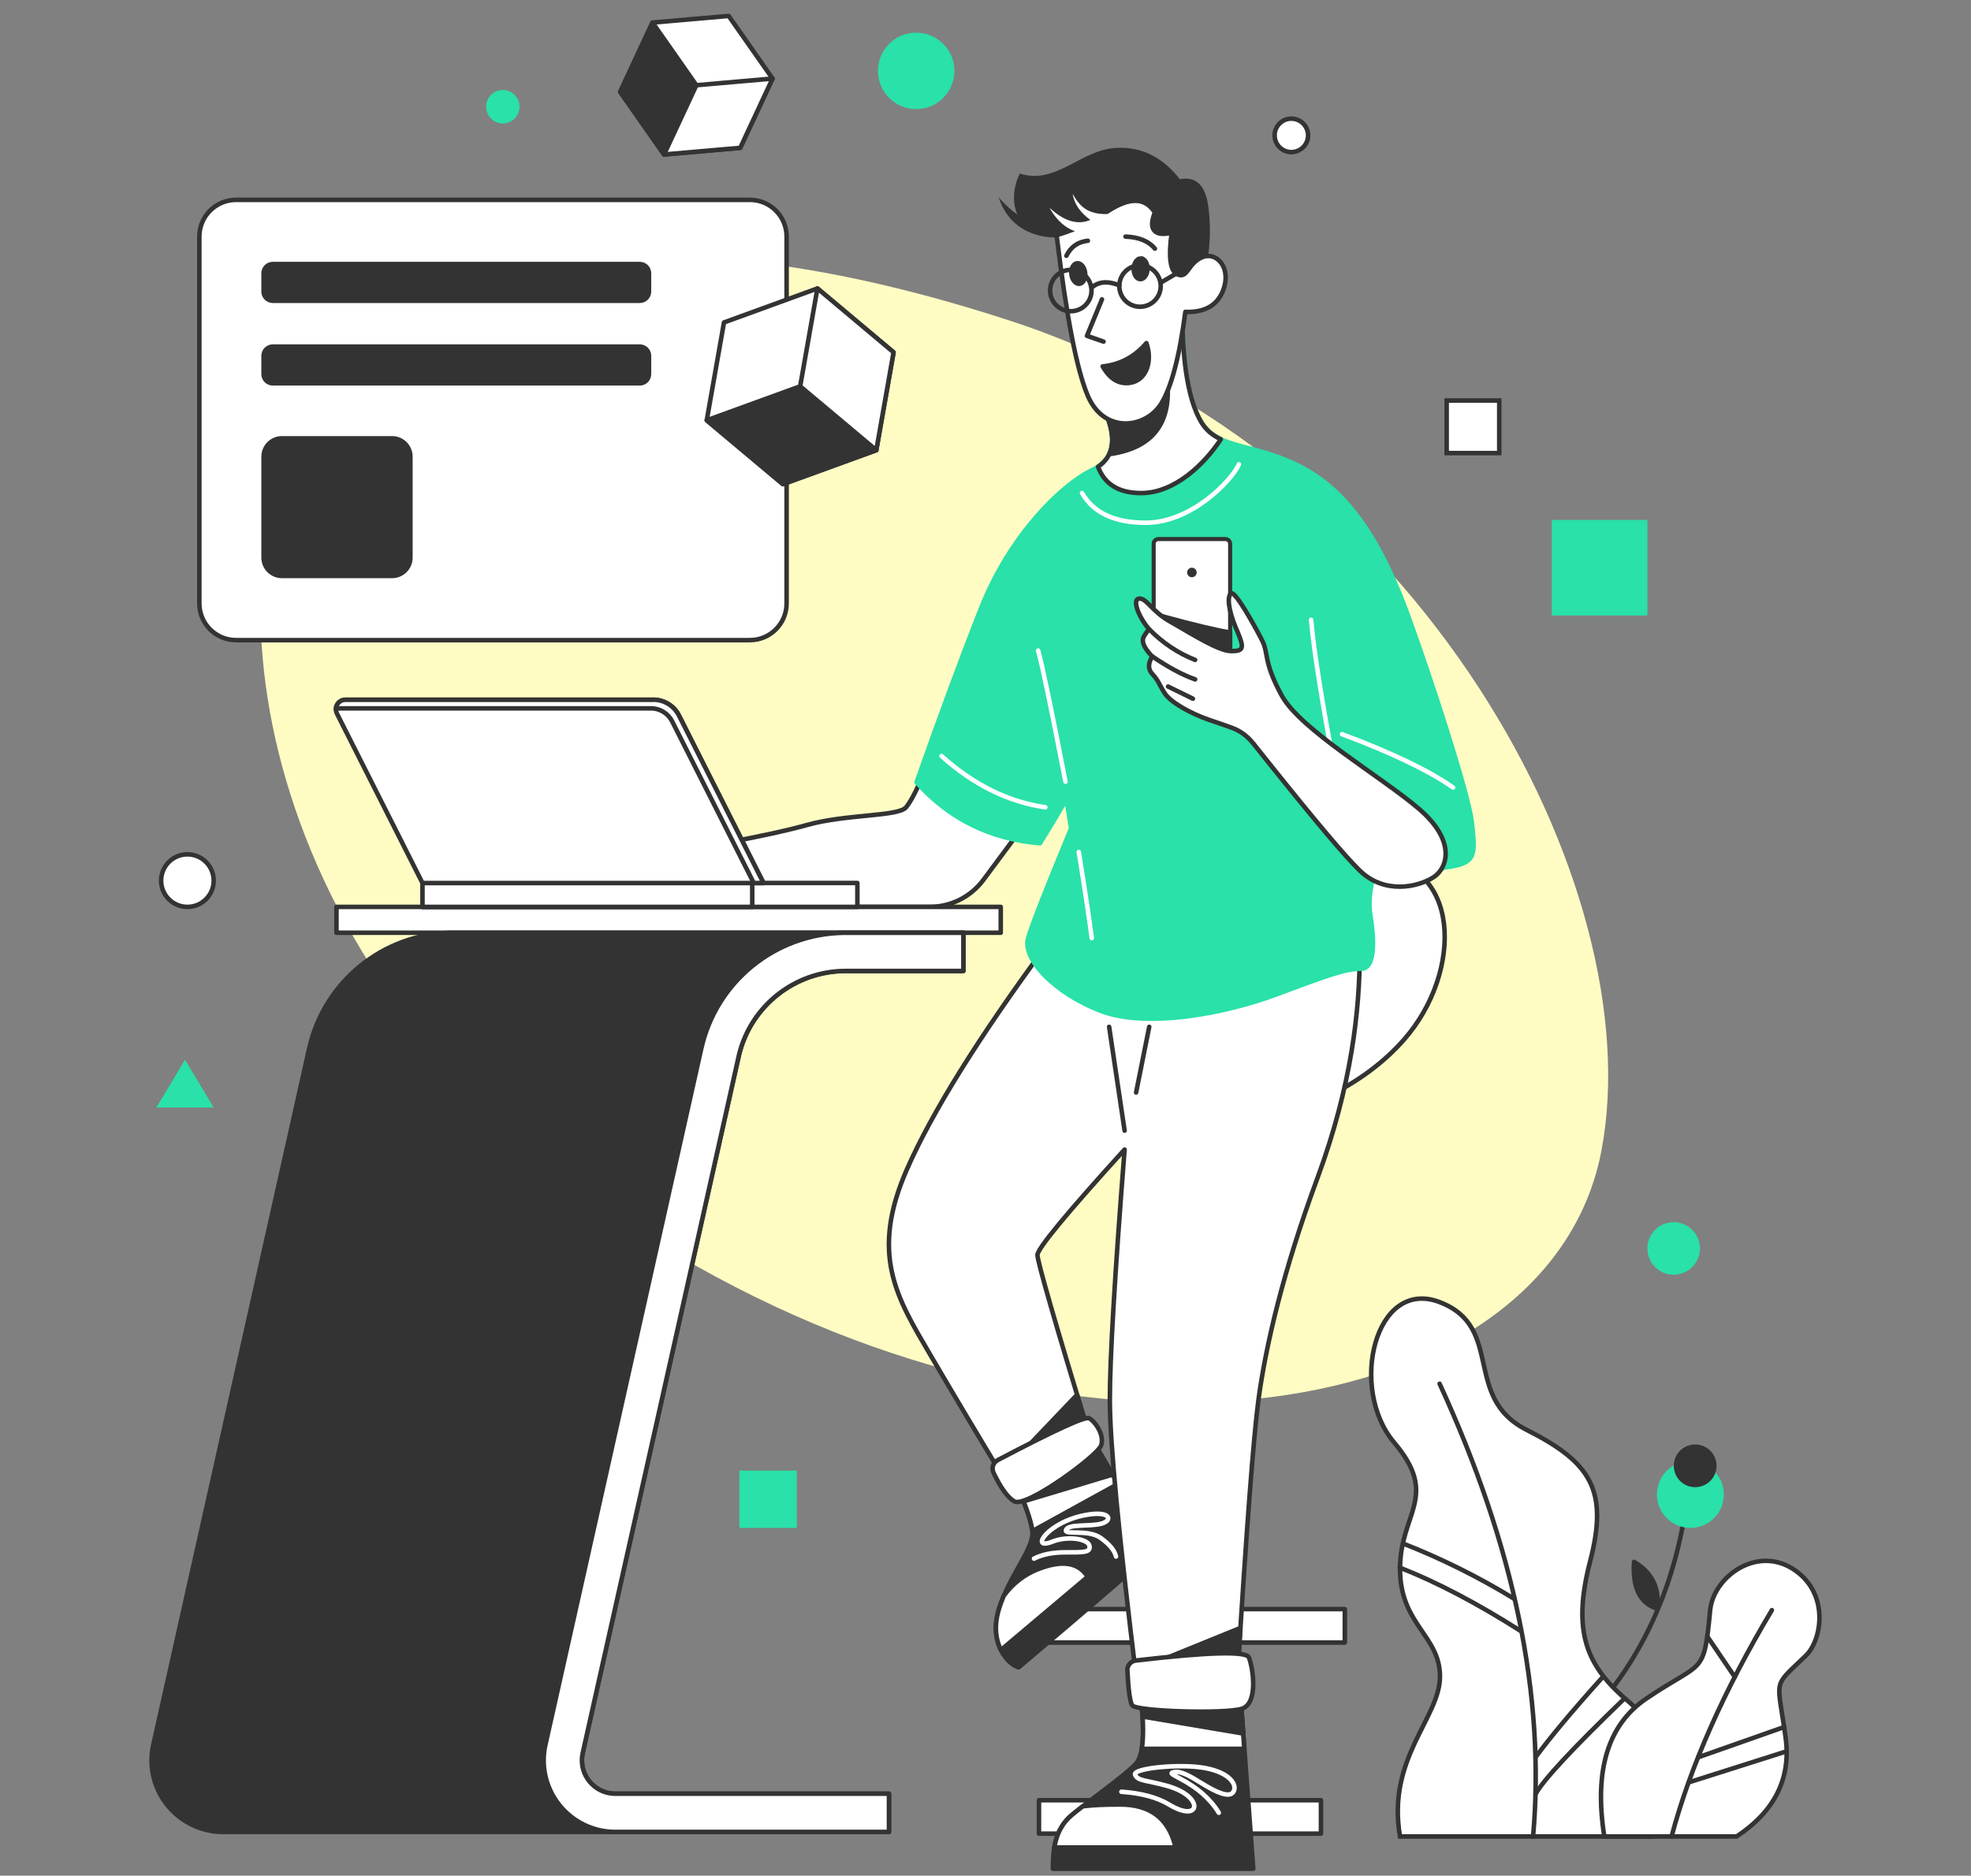 <svg xmlns="http://www.w3.org/2000/svg" width="436" height="415" viewBox="0 0 436 415" fill="none"><rect x="0" y="0" width="436" height="415" fill="#808080" stroke="none"/><g clip-path="url(#clip0_1552_3317)"><path d="M64.334 100.547C46.267 139.274 61.205 227.752 153.916 280.04C246.627 332.328 343.472 312.51 354.297 254.346C365.122 196.181 314.348 100.547 223.148 70.867C131.948 41.188 82.39 61.82 64.334 100.547Z" fill="#FFFCC3"></path><path d="M372.775 334.579C369.741 353.234 362.204 368.751 350.163 381.128" stroke="#333333" stroke-linecap="round" stroke-linejoin="round"></path><path d="M373.927 338.056C378.014 338.056 381.327 334.744 381.327 330.658C381.327 326.571 378.014 323.259 373.927 323.259C369.84 323.259 366.527 326.571 366.527 330.658C366.527 334.744 369.84 338.056 373.927 338.056Z" fill="#29E1A9"></path><path d="M374.984 328.544C377.32 328.544 379.213 326.651 379.213 324.316C379.213 321.981 377.32 320.088 374.984 320.088C372.649 320.088 370.756 321.981 370.756 324.316C370.756 326.651 372.649 328.544 374.984 328.544Z" fill="#333333" stroke="#333333" stroke-linecap="round" stroke-linejoin="round"></path><path d="M366.581 355.919C367.131 351.353 365.429 347.897 361.464 345.571C361.084 351.311 362.786 354.756 366.581 355.919Z" fill="#333333" stroke="#333333" stroke-linecap="round" stroke-linejoin="round"></path><path d="M309.696 406.326H365.481C368.124 391.56 366.38 381.614 360.248 376.477C351.051 368.772 347.658 361.225 351.738 345.487C355.83 329.749 352.013 323.597 337.71 316.368C323.407 309.149 332.879 293.685 318.534 288.126C304.188 282.566 298.247 307.151 308.385 319.148C318.523 331.144 309.696 334.717 309.696 347.104C309.696 359.492 318.534 361.817 318.534 370.939C318.534 380.06 306.683 389.066 309.696 406.326Z" fill="white" stroke="#333333" stroke-linecap="round"></path><path d="M318.449 306.157C334.983 342.094 341.876 375.483 339.127 406.336" stroke="#333333" stroke-linecap="round" stroke-linejoin="round"></path><path d="M354.551 371.034C347.785 378.57 342.827 384.489 339.677 388.802" stroke="#333333" stroke-linecap="round" stroke-linejoin="round"></path><path d="M359.297 375.843C347.827 386.899 341.294 393.938 339.677 396.95" stroke="#333333" stroke-linecap="round" stroke-linejoin="round"></path><path d="M335.004 353.773C327.107 348.943 318.903 344.863 310.383 341.513" stroke="#333333" stroke-linecap="round" stroke-linejoin="round"></path><path d="M336.442 360.897C326.79 354.756 317.857 350.063 309.622 346.829" stroke="#333333" stroke-linecap="round" stroke-linejoin="round"></path><path d="M354.899 406.326H384.15C392.597 400.735 396.212 393.452 394.996 384.489C393.167 371.034 391.888 373.592 399.436 366.352C402.946 362.98 404.722 353.044 397.343 347.633C388.981 341.502 379.023 348.827 378.304 356.237C376.866 371.034 376.866 367.208 364.149 375.843C355.671 381.604 352.584 391.761 354.888 406.326H354.899Z" fill="white" stroke="#333333" stroke-linecap="round"></path><path d="M391.952 356.247C381.286 374.131 373.896 390.831 369.763 406.337" stroke="#333333" stroke-linecap="round" stroke-linejoin="round"></path><path d="M394.669 382.11L375.672 388.801" stroke="#333333" stroke-linecap="round" stroke-linejoin="round"></path><path d="M395.219 387.48L373.579 394.351" stroke="#333333" stroke-linecap="round" stroke-linejoin="round"></path><path d="M383.749 371.034L377.691 362.103" stroke="#333333" stroke-linecap="round" stroke-linejoin="round"></path><path d="M331.642 88.614H320.014V100.241H331.642V88.614Z" fill="white" stroke="#333333" stroke-linecap="round"></path><path d="M364.414 115.038H343.271V136.177H364.414V115.038Z" fill="#29E1A9"></path><path d="M176.242 325.373H163.557V338.057H176.242V325.373Z" fill="#29E1A9"></path><path d="M370.228 282.038C373.439 282.038 376.043 279.435 376.043 276.224C376.043 273.014 373.439 270.411 370.228 270.411C367.017 270.411 364.414 273.014 364.414 276.224C364.414 279.435 367.017 282.038 370.228 282.038Z" fill="#29E1A9"></path><path d="M202.671 24.139C207.342 24.139 211.128 20.353 211.128 15.683C211.128 11.013 207.342 7.228 202.671 7.228C198 7.228 194.214 11.013 194.214 15.683C194.214 20.353 198 24.139 202.671 24.139Z" fill="#29E1A9"></path><path d="M41.457 200.652C44.668 200.652 47.271 198.049 47.271 194.839C47.271 191.628 44.668 189.025 41.457 189.025C38.246 189.025 35.643 191.628 35.643 194.839C35.643 198.049 38.246 200.652 41.457 200.652Z" fill="white" stroke="#333333" stroke-linecap="round"></path><path d="M40.929 234.475L47.272 245.044H34.586L40.929 234.475Z" fill="#29E1A9"></path><path d="M111.228 27.31C113.272 27.31 114.928 25.654 114.928 23.61C114.928 21.567 113.272 19.911 111.228 19.911C109.185 19.911 107.528 21.567 107.528 23.61C107.528 25.654 109.185 27.31 111.228 27.31Z" fill="#29E1A9"></path><path d="M285.657 33.652C287.7 33.652 289.357 31.995 289.357 29.952C289.357 27.909 287.7 26.253 285.657 26.253C283.614 26.253 281.957 27.909 281.957 29.952C281.957 31.995 283.614 33.652 285.657 33.652Z" fill="white" stroke="#333333" stroke-linecap="round"></path><path d="M165.882 44.222H52.218C47.734 44.222 44.1 47.856 44.1 52.339V133.514C44.1 137.997 47.734 141.631 52.218 141.631H165.882C170.366 141.631 174.001 137.997 174.001 133.514V52.339C174.001 47.856 170.366 44.222 165.882 44.222Z" fill="white" stroke="#333333" stroke-linecap="round" stroke-linejoin="round"></path><path d="M86.724 96.985H62.367C60.125 96.985 58.308 98.802 58.308 101.044V123.367C58.308 125.609 60.125 127.426 62.367 127.426H86.724C88.966 127.426 90.783 125.609 90.783 123.367V101.044C90.783 98.802 88.966 96.985 86.724 96.985Z" fill="#333333" stroke="#333333" stroke-linecap="round" stroke-linejoin="round"></path><path d="M141.526 58.428H60.337C59.216 58.428 58.308 59.336 58.308 60.457V64.516C58.308 65.637 59.216 66.545 60.337 66.545H141.526C142.647 66.545 143.556 65.637 143.556 64.516V60.457C143.556 59.336 142.647 58.428 141.526 58.428Z" fill="#333333" stroke="#333333" stroke-linecap="round" stroke-linejoin="round"></path><path d="M141.526 76.691H60.337C59.216 76.691 58.308 77.6 58.308 78.721V82.779C58.308 83.9 59.216 84.809 60.337 84.809H141.526C142.647 84.809 143.556 83.9 143.556 82.779V78.721C143.556 77.6 142.647 76.691 141.526 76.691Z" fill="#333333" stroke="#333333" stroke-linecap="round" stroke-linejoin="round"></path><path d="M161.189 3.528L170.893 17.385L163.747 32.711L146.896 34.18L137.191 20.334L144.338 4.997L161.189 3.528Z" fill="white" stroke="#333333" stroke-linecap="round" stroke-linejoin="round"></path><path d="M154.042 18.854L146.896 34.18L137.191 20.334L144.338 4.997L154.042 18.854Z" fill="#333333" stroke="#333333" stroke-linecap="round" stroke-linejoin="round"></path><path d="M146.896 34.18L154.042 18.854L170.893 17.385L163.746 32.711L146.896 34.18Z" fill="white" stroke="#333333" stroke-linecap="round" stroke-linejoin="round"></path><path d="M160.153 71.343L180.82 63.817L197.661 77.949L193.844 99.606L173.188 107.121L156.337 92.99L160.153 71.343Z" fill="white" stroke="#333333" stroke-linecap="round" stroke-linejoin="round"></path><path d="M177.004 85.475L193.844 99.606L173.188 107.121L156.337 92.99L177.004 85.475Z" fill="#333333" stroke="#333333" stroke-linecap="round" stroke-linejoin="round"></path><path d="M193.844 99.606L177.004 85.475L180.82 63.817L197.66 77.949L193.844 99.606Z" fill="white" stroke="#333333" stroke-linecap="round" stroke-linejoin="round"></path><path d="M297.487 356.025H224.544V363.424H297.487V356.025Z" fill="white" stroke="#333333" stroke-linecap="round" stroke-linejoin="round"></path><path d="M292.201 398.304H229.829V405.702H292.201V398.304Z" fill="white" stroke="#333333" stroke-linecap="round" stroke-linejoin="round"></path><path d="M269.419 250.16C287.993 246.809 301.715 240.098 310.563 230.035C323.851 214.942 323.217 190.093 303.554 190.093H255.94C246.828 191.277 241.532 198.221 240.041 210.947C237.81 230.035 222.852 228.524 219.448 235.817C217.175 240.679 233.836 245.456 269.419 250.171V250.16Z" fill="white" stroke="#333333" stroke-linecap="round" stroke-linejoin="round"></path><path d="M204.373 170.972C202.872 174.661 201.561 177.209 200.441 178.604C198.77 180.697 187.131 180.105 178.526 182.525C169.921 184.946 150.945 188.497 144.877 188.497C140.828 188.497 140.522 192.545 143.957 200.652H205.652C210.335 200.652 214.733 198.443 217.535 194.68L227.926 180.697L204.373 170.962V170.972Z" fill="white" stroke="#333333" stroke-linecap="round" stroke-linejoin="round"></path><path d="M224.364 327.53C226.626 332.329 227.958 336.028 228.349 338.618C228.941 342.497 223.106 348.691 220.896 356.28C218.687 363.869 223.19 368.414 225.347 368.91C243.287 353.722 253.382 344.96 255.634 342.645L241.891 319.043L224.364 327.541V327.53Z" fill="#333333" stroke="#333333" stroke-linecap="round" stroke-linejoin="round"></path><path d="M229.787 347.126C234.882 345.16 238.434 345.668 240.454 348.659L240.602 348.881L221.404 365.074C220.347 362.939 219.829 359.969 220.896 356.269C221.214 355.17 221.605 354.102 222.049 353.067C224.057 350.318 226.637 348.331 229.776 347.116L229.787 347.126Z" fill="white" stroke="#333333" stroke-linecap="round" stroke-linejoin="round"></path><path d="M241.901 319.032L247.314 328.323L228.37 338.755V338.607C227.979 336.123 226.731 332.614 224.628 328.069L224.374 327.519L241.901 319.021V319.032Z" fill="white" stroke="#333333" stroke-linecap="round" stroke-linejoin="round"></path><path d="M241.901 319.032L246.109 326.262L226.414 332.181C225.907 330.923 225.315 329.549 224.628 328.069L224.374 327.519L241.901 319.021V319.032Z" fill="#333333" stroke="#333333" stroke-linecap="round" stroke-linejoin="round"></path><path d="M228.729 344.853C230.569 343.923 232.852 343.458 235.58 343.458C239.682 343.458 241.362 343.543 240.982 341.978C240.601 340.414 236.034 339.822 232.937 341.048C229.829 342.274 230.072 340.826 231.478 339.378C232.884 337.93 236.161 335.753 240.982 335.066C245.802 334.379 246.119 336.482 243.551 337.137C240.982 337.793 236.447 337.137 235.833 338.459C235.22 339.78 240.654 338.205 243.551 340.319C245.475 341.735 246.585 343.088 246.87 344.388" stroke="white" stroke-linecap="round"></path><path d="M252.42 375.917C253.266 383.77 252.864 388.558 251.226 390.292C248.773 392.892 241.056 398.293 237.155 401.538C233.254 404.772 232.905 409.391 232.905 413.471H277.231L274.398 375.209L252.431 375.917H252.42Z" fill="#333333" stroke="#333333" stroke-linecap="round" stroke-linejoin="round"></path><path d="M247.78 399.255C254.397 399.255 258.457 402.31 259.968 408.408L260.053 408.757H233.223C233.667 406.125 234.713 403.557 237.155 401.538L237.874 400.946C238.382 400.544 238.931 400.111 239.513 399.657L240.02 399.593C241.849 399.371 244.312 399.255 247.79 399.255H247.78Z" fill="white" stroke="#333333" stroke-linecap="round" stroke-linejoin="round"></path><path d="M274.387 375.209L275.254 386.941H252.568C252.97 384.51 252.938 381.001 252.473 376.414L252.42 375.917L274.387 375.209Z" fill="white" stroke="#333333" stroke-linecap="round" stroke-linejoin="round"></path><path d="M274.387 375.209L275 383.548L252.748 379.796C252.684 378.739 252.589 377.619 252.473 376.414L252.42 375.917L274.387 375.209Z" fill="#333333" stroke="#333333" stroke-linecap="round" stroke-linejoin="round"></path><path d="M231.225 209.509C216.404 229.655 206.213 246.027 200.663 258.616C192.332 277.504 198.348 287.058 205.769 299.731C210.716 308.177 216.509 317.901 223.148 328.882L241.056 317.848C233.339 292.481 229.491 279.078 229.491 277.673C229.491 276.267 235.918 268.477 248.773 254.335C246.596 282.059 245.507 300.535 245.507 309.762C245.507 318.989 247.462 339.516 251.374 371.362H273.69C275.73 338.342 277.295 317.806 278.373 309.762C280.001 297.702 283.807 281.287 291.429 260.645C299.051 239.992 300.785 223.334 300.785 210.682C300.785 202.248 277.602 201.857 231.225 209.509Z" fill="white" stroke="#333333" stroke-linecap="round" stroke-linejoin="round"></path><path d="M253.583 368.645L274.388 360.189L273.87 368.476L273.69 371.362H251.374L251.226 370.209L253.583 368.645Z" fill="#333333" stroke="#333333" stroke-linecap="round" stroke-linejoin="round"></path><path d="M224.036 323.503L238.255 308.6L240.729 316.77L241.056 317.859L224.322 326.346L223.148 324.665L224.036 323.503Z" fill="#333333" stroke="#333333" stroke-linecap="round" stroke-linejoin="round"></path><path d="M244.883 92.091C247.145 97.904 246.035 101.879 241.553 104.024C234.84 107.248 223.444 118.346 217.07 134.433C212.82 145.161 208.052 158.046 202.756 173.086C209.955 181.161 219.057 185.664 230.051 186.573C232.06 183.36 234.016 180.104 235.897 176.817L236.944 183.275C231.51 196.382 228.328 204.478 227.43 207.554C226.066 212.183 233.328 219.772 243.498 223.662C253.668 227.551 270.931 224.285 282.433 219.984C293.934 215.682 297.634 214.339 301.102 214.339C304.569 214.339 303.819 206.581 303.142 202.554C302.698 199.87 302.984 196.783 303.998 193.295C314.506 192.672 320.86 191.985 323.048 191.245C326.325 190.124 326.315 188.317 325.575 181.922C324.835 175.528 316.452 149.865 311.515 136.336C306.578 122.806 299.96 110.25 289.072 104.035C278.183 97.82 269.726 99.765 265.846 93.592C261.966 87.419 261.522 75.423 261.522 68.732C261.522 64.272 257.188 69.683 248.509 84.967L244.894 92.102L244.883 92.091Z" fill="#29E1A9" stroke="#29E1A9" stroke-linecap="round" stroke-linejoin="round"></path><path d="M271.057 119.266H256.257C255.673 119.266 255.2 119.739 255.2 120.323V147.804C255.2 148.387 255.673 148.861 256.257 148.861H271.057C271.641 148.861 272.114 148.387 272.114 147.804V120.323C272.114 119.739 271.641 119.266 271.057 119.266Z" fill="white" stroke="#333333" stroke-width="0.9" stroke-linecap="round" stroke-linejoin="round"></path><path d="M255.19 136.124L255.56 135.913L257.463 136.442C264.081 138.26 268.965 139.422 272.105 139.94V147.793C272.105 148.375 271.629 148.85 271.048 148.85H256.248C255.666 148.85 255.19 148.375 255.19 147.793V136.114V136.124Z" fill="#333333" stroke="#333333" stroke-linecap="round" stroke-linejoin="round"></path><path d="M263.658 127.721C264.242 127.721 264.715 127.248 264.715 126.664C264.715 126.081 264.242 125.607 263.658 125.607C263.074 125.607 262.601 126.081 262.601 126.664C262.601 127.248 263.074 127.721 263.658 127.721Z" fill="#333333"></path><path d="M244.883 92.091L248.498 84.956L249.524 83.17C257.442 69.398 261.438 64.546 261.522 68.595V70.096C261.596 76.955 262.231 87.81 265.857 93.592C266.924 95.293 268.341 96.372 270.054 97.186C266.491 102.608 259.894 109.097 252.442 109.097C247.515 109.097 244.333 107.153 242.896 103.274C246.173 101.054 246.881 97.439 245.02 92.44L244.894 92.091H244.883Z" fill="white" stroke="#333333" stroke-linecap="round" stroke-linejoin="round"></path><path d="M254.091 75.508L257.801 81.184C260.021 92.652 255.867 99.11 245.327 100.547C246.342 98.454 246.247 95.749 245.01 92.44L244.883 92.092L248.498 84.957L249.524 83.171L250.243 81.924C251.659 79.482 252.938 77.347 254.091 75.508Z" fill="#333333" stroke="#333333" stroke-width="0.9" stroke-linecap="round" stroke-linejoin="round"></path><path d="M262.209 68.996C260.909 78.921 259.112 85.707 256.839 89.353C253.424 94.818 244.217 96.076 240.601 87.504C238.191 81.796 235.918 70.138 233.793 52.55C233.487 51.324 233.222 50.552 232.99 50.235C229.417 45.098 227.968 43.037 229.152 42.445C229.744 42.149 240.02 37.16 240.559 36.854C241.458 36.325 235.738 46.98 245.115 46.642C249.841 43.545 253.287 43.661 255.475 47.001C254.704 48.903 254.651 50.246 255.338 51.017C256.014 51.789 257.304 51.947 259.186 51.472C258.446 56.862 258.848 59.928 260.412 60.678C262.759 61.798 262.717 58.247 265.941 56.915C269.165 55.573 272.485 59.315 270.55 64.272C269.26 67.58 266.48 69.155 262.209 69.007V68.996Z" fill="white" stroke="#333333" stroke-linecap="round" stroke-linejoin="round"></path><path d="M247.145 32.7C238.995 33.028 233.762 40.976 225.569 38.408C224.026 41.642 223.941 44.908 225.051 47.487C223.508 46.356 222.102 45.056 220.833 43.598L221.066 44.115C223.846 51.874 231.024 52.539 233.402 52.55H233.783C235.221 52.106 236.563 51.641 237.8 51.155C235.665 50.426 233.857 48.819 232.377 46.356L232.144 45.944L232.483 46.261C235.591 49.02 238.487 49.812 241.183 48.66C238.91 46.99 237.61 45.056 237.272 42.868L237.568 43.376L237.811 43.777L238.064 44.158C239.227 45.87 241.014 47.477 244.978 47.36L245.168 47.233C249.894 44.137 253.33 44.063 255.486 47.001C254.714 48.904 254.662 50.246 255.349 51.017C256.025 51.789 257.315 51.948 259.197 51.472C258.457 56.862 258.858 59.928 260.423 60.678C262.77 61.798 262.728 58.247 265.952 56.915C266.385 56.736 266.819 56.651 267.252 56.641C267.781 52.719 267.77 48.967 267.242 45.394C266.565 40.892 264.482 38.979 260.994 39.655C257.209 34.804 252.6 32.489 247.166 32.711L247.145 32.7Z" fill="#333333"></path><path d="M252.389 57.179C251.543 57.148 250.825 58.152 250.782 59.42C250.74 60.689 251.385 61.735 252.231 61.767C253.076 61.798 253.795 60.794 253.837 59.536C253.88 58.268 253.235 57.222 252.389 57.19V57.179Z" fill="#333333" stroke="#333333" stroke-linecap="round"></path><path d="M238.244 58.247C237.409 58.353 236.849 59.452 237.007 60.71C237.166 61.968 237.969 62.898 238.804 62.792C239.64 62.687 240.2 61.587 240.041 60.33C239.883 59.072 239.079 58.142 238.244 58.247Z" fill="#333333" stroke="#333333" stroke-linecap="round"></path><path d="M252.336 58.713C249.81 58.628 247.685 60.605 247.6 63.131C247.516 65.657 249.493 67.781 252.019 67.866C254.546 67.95 256.671 65.974 256.755 63.448C256.84 60.922 254.863 58.797 252.336 58.713Z" stroke="#333333" stroke-linecap="round"></path><path d="M237.029 59.706C234.502 59.621 232.377 61.598 232.293 64.124C232.208 66.65 234.185 68.775 236.712 68.859C239.238 68.944 241.363 66.967 241.447 64.441C241.532 61.915 239.555 59.79 237.029 59.706Z" stroke="#333333" stroke-linecap="round"></path><path d="M244.112 75.581L240.443 74.302L243.763 66.237" stroke="#333333" stroke-linecap="round" stroke-linejoin="round"></path><path d="M261.448 59.79L256.786 62.528" stroke="#333333" stroke-linecap="round"></path><path d="M247.6 63.13C245.01 62.105 242.959 62.284 241.469 63.669" stroke="#333333" stroke-linecap="round"></path><path d="M255.476 55.013C254.081 53.343 251.913 52.455 248.975 52.35" stroke="#333333" stroke-linecap="round"></path><path d="M240.644 53.269C238.456 53.49 236.88 54.6 235.887 56.598" stroke="#333333" stroke-linecap="round"></path><path d="M243.921 81.078C247.801 80.655 251.025 78.932 253.594 75.909C255.042 80.01 253.541 84.228 249.904 84.714C247.483 85.041 245.485 83.826 243.921 81.067V81.078Z" fill="#333333" stroke="#333333" stroke-linecap="round" stroke-linejoin="round"></path><path d="M208.274 167.273C215.368 173.647 223.022 177.42 231.225 178.615" stroke="white" stroke-linecap="round"></path><path d="M235.686 172.939C232.631 157.148 230.622 147.476 229.649 143.936" stroke="white" stroke-linecap="round"></path><path d="M238.635 188.497C240.03 197.185 240.992 203.538 241.51 207.565" stroke="white" stroke-linecap="round"></path><path d="M295.329 170.592C292.433 155.318 290.657 144.178 290.022 137.139" stroke="white" stroke-linecap="round"></path><path d="M296.873 162.442C307.825 166.533 316.007 170.465 321.43 174.238" stroke="white" stroke-linecap="round"></path><path d="M277.125 164.345L280.783 168.933C290.889 181.563 297.528 189.438 300.721 192.556C306.324 198.031 313.703 196.202 316.98 194.173C320.246 192.144 322.202 186.098 313.893 178.974C305.584 171.85 287.623 161.439 283.511 153.871C279.472 146.44 280.635 144.686 279.271 141.864L279.018 141.367C277.39 138.207 273.235 130.745 272.347 131.284C271.449 131.833 271.649 134.793 273.351 138.862L273.806 139.919C275.297 143.491 275.022 144.062 272.347 144.062C269.673 144.062 264.038 140.511 259.894 138.133L258.943 137.594C254.756 135.258 253.731 132.436 252.071 132.436C250.411 132.436 251.617 136.146 254.154 139.19L253.572 139.993C252.864 140.987 252.631 141.473 252.938 142.445C253.192 143.238 253.847 144.179 254.894 145.257C253.932 146.779 253.932 148.068 254.894 149.115C256.342 150.689 256.236 151.133 257.589 153.3C258.9 155.403 263.435 157.877 267.41 159.251L267.77 159.378C269.081 159.811 270.349 160.244 271.575 160.688L272.485 161.016C274.313 161.682 275.91 162.844 277.125 164.367V164.345Z" fill="white" stroke="#333333" stroke-linecap="round" stroke-linejoin="round"></path><path d="M254.165 139.179C257.21 142.265 260.614 144.538 264.377 146.007" stroke="#333333" stroke-linecap="round" stroke-linejoin="round"></path><path d="M254.904 145.235C258.414 147.635 261.575 149.326 264.376 150.319" stroke="#333333" stroke-linecap="round" stroke-linejoin="round"></path><path d="M258.383 151.895L263.88 154.59" stroke="#333333" stroke-linecap="round" stroke-linejoin="round"></path><path d="M249.386 369.608C249.608 373.941 249.957 376.499 250.443 377.302C251.278 378.676 271.057 379.258 274.736 378.053C278.415 376.848 277.157 368.942 276.269 366.722C275.698 365.295 267.357 365.517 251.247 367.399C250.137 367.525 249.323 368.498 249.375 369.608H249.386Z" fill="white" stroke="#333333" stroke-linecap="round" stroke-linejoin="round"></path><path d="M248.773 250.16L245.348 227.192" stroke="#333333" stroke-linecap="round" stroke-linejoin="round"></path><path d="M251.311 241.726L254.218 227.192" stroke="#333333" stroke-linecap="round" stroke-linejoin="round"></path><path d="M219.765 325.838C221.372 329.21 222.916 331.334 224.375 332.191C226.943 333.702 242.843 322.086 243.594 319.761C244.344 317.435 242.24 314.518 240.93 313.789C240.094 313.324 233.35 316.41 220.696 323.058C219.692 323.587 219.279 324.813 219.776 325.838H219.765Z" fill="white" stroke="#333333" stroke-linecap="round" stroke-linejoin="round"></path><path d="M248.064 396.433C252.462 396.739 255.972 397.68 258.594 399.255C262.526 401.612 264.175 400.766 264.175 399.625C264.175 398.483 262.642 396.38 258.107 395.112C253.572 393.843 251.669 394.097 251.088 392.659C250.506 391.222 261.046 390.165 266.543 391.18C272.04 392.194 273.753 394.879 272.854 396.422C271.956 397.965 268.869 396.422 266.004 394.668C263.139 392.913 261.078 391.645 259.408 392.152C257.737 392.659 265.412 394.203 269.609 401.083" stroke="white" stroke-linecap="round"></path><path d="M239.354 109.087C241.892 113.473 246.575 115.661 253.414 115.661C263.658 115.661 272.559 106.18 274.05 102.734" stroke="white" stroke-linecap="round"></path><path d="M74.43 200.652H221.373V206.371H74.43V200.652Z" fill="white" stroke="#333333" stroke-linecap="round" stroke-linejoin="round"></path><path d="M189.658 195.367H93.458V200.652H189.658V195.367Z" fill="white" stroke="#333333" stroke-linecap="round" stroke-linejoin="round"></path><path d="M166.401 195.367H93.458V200.652H166.401V195.367Z" fill="white" stroke="#333333" stroke-linecap="round" stroke-linejoin="round"></path><path d="M76.416 154.812H144.518C146.907 154.812 149.106 156.164 150.184 158.299L168.895 195.378H93.458L74.535 157.887C74.006 156.841 74.429 155.573 75.465 155.044C75.761 154.896 76.089 154.822 76.416 154.822V154.812Z" fill="white" stroke="#333333" stroke-linecap="round" stroke-linejoin="round"></path><path d="M144.518 154.812C146.907 154.812 149.106 156.164 150.184 158.299L168.896 195.378H166.739L148.694 159.621C147.838 157.919 146.125 156.809 144.222 156.725H143.968H75.212C74.948 156.725 74.683 156.777 74.44 156.873L74.303 156.936C74.303 156.164 74.736 155.425 75.466 155.055C75.762 154.907 76.089 154.833 76.417 154.833H144.518V154.812Z" fill="white" stroke="#333333" stroke-linecap="round" stroke-linejoin="round"></path><path d="M213.105 206.37V214.826H187.099C175.851 214.826 166.083 222.542 163.462 233.439L163.377 233.83L128.904 387.851C128.787 388.379 128.724 388.918 128.724 389.468C128.724 393.474 131.895 396.729 135.87 396.867H136.124H196.645V405.322H49.386C40.632 405.322 33.528 398.219 33.528 389.468C33.528 388.474 33.623 387.47 33.814 386.498L33.919 386.012L68.393 231.991C71.712 217.172 84.768 206.592 99.917 206.381H100.371H213.116L213.105 206.37Z" fill="#333333" stroke="#333333" stroke-linecap="round" stroke-linejoin="round"></path><path d="M213.105 206.37V214.826H187.099C175.851 214.826 166.083 222.542 163.461 233.439L163.377 233.83L128.903 387.851C128.787 388.379 128.724 388.918 128.724 389.468C128.724 393.474 131.895 396.729 135.87 396.867H136.124H196.645V405.322H136.124C127.371 405.322 120.267 398.219 120.267 389.468C120.267 388.474 120.362 387.47 120.552 386.498L120.658 386.012L155.131 231.991C158.451 217.172 171.506 206.592 186.655 206.381H187.11H213.115L213.105 206.37Z" fill="white" stroke="#333333" stroke-linecap="round" stroke-linejoin="round"></path></g><defs><clipPath id="clip0_1552_3317"><rect width="370" height="411" fill="white" transform="translate(33 3)"></rect></clipPath></defs></svg>